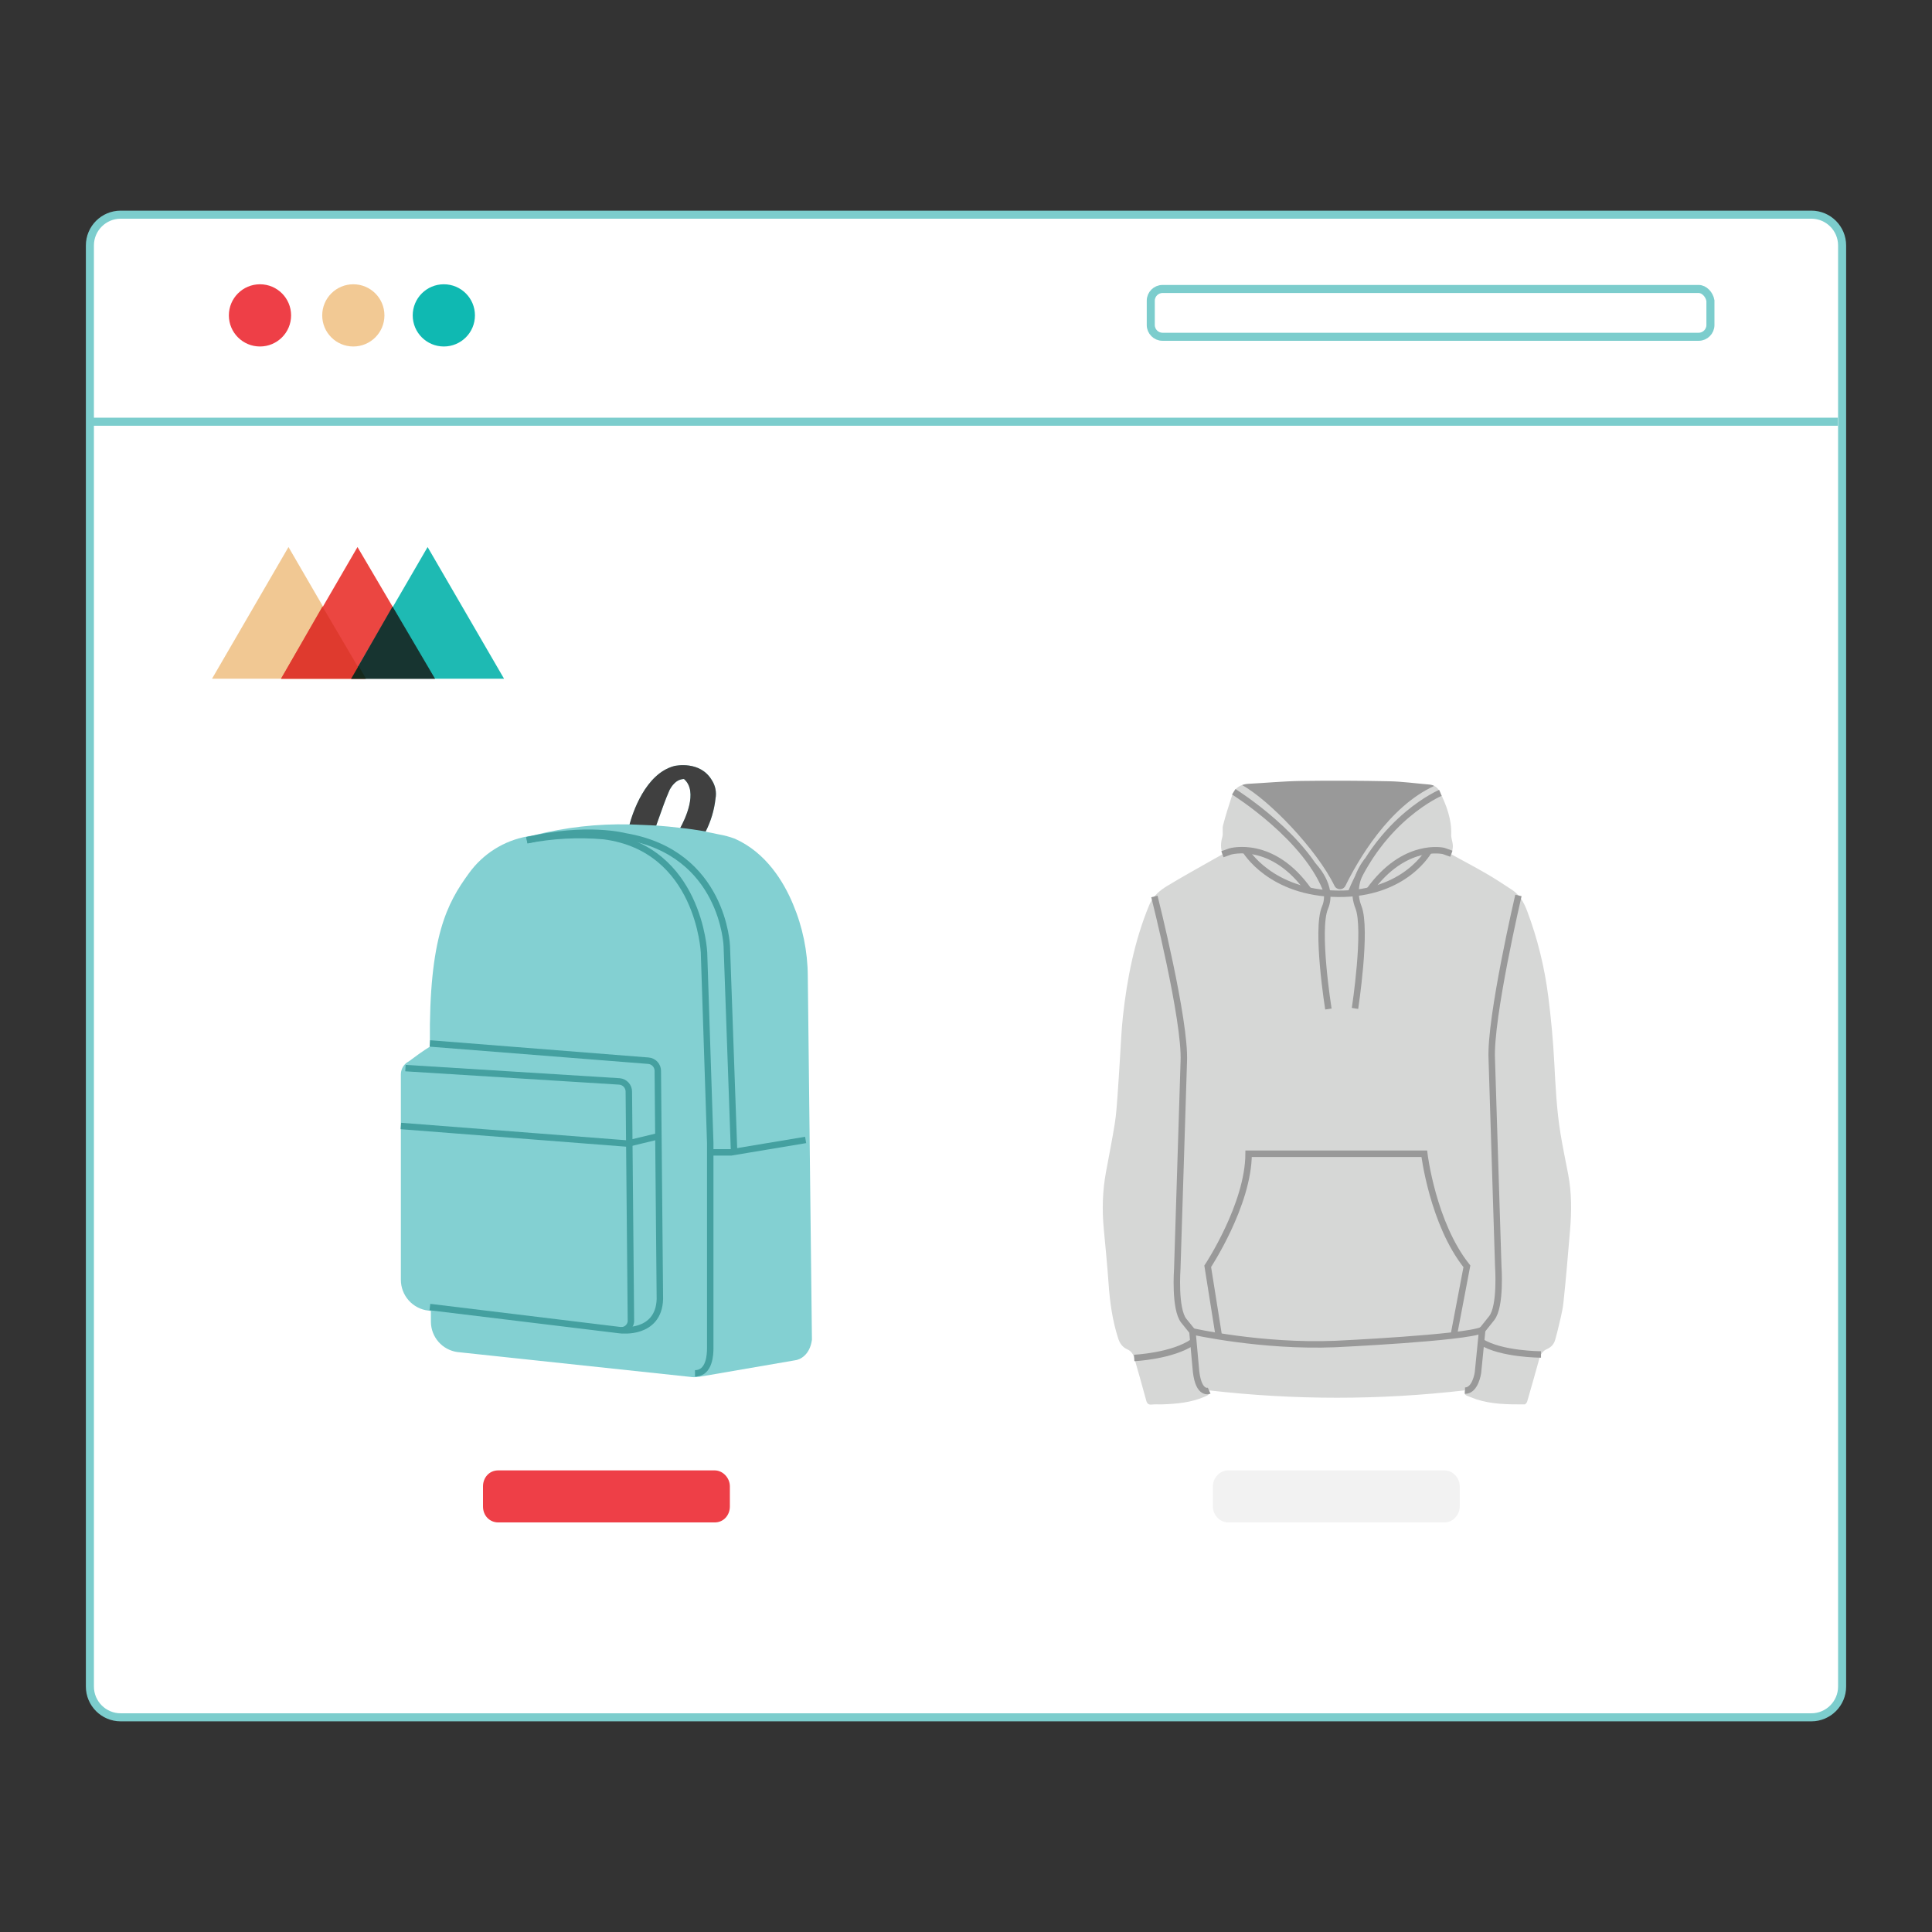<svg width="180" height="180" viewBox="0 0 180 180" fill="none" xmlns="http://www.w3.org/2000/svg">
<rect x="0" y="0" width="180" height="180" fill="#333333" stroke="none"/>
<path d="M168.756 20H11.244C9.661 20 8.375 21.286 8.375 22.869V157.13C8.375 158.713 9.661 159.999 11.244 159.999H168.756C170.339 159.999 171.625 158.713 171.625 157.13V22.869C171.625 21.286 170.339 20 168.756 20V20Z" fill="white" stroke="#7CCDCD" stroke-width="0.75" stroke-miterlimit="10"/>
<path d="M158.268 26.924H108.303C107.71 26.924 107.215 27.419 107.215 28.012V30.288C107.215 30.882 107.71 31.376 108.303 31.376H158.268C158.861 31.376 159.356 30.882 159.356 30.288V28.012C159.257 27.419 158.762 26.924 158.268 26.924Z" stroke="#7CCDCD" stroke-width="0.75" stroke-miterlimit="10"/>
<path d="M8.473 39.291H171.228" stroke="#7CCDCD" stroke-width="0.75" stroke-miterlimit="10"/>
<path d="M19.754 63.236L26.878 50.967L34.001 63.236H19.754H19.754Z" fill="#F1C893"/>
<path d="M26.184 63.236L33.307 50.967L40.53 63.236H26.184V63.236Z" fill="#EB4641"/>
<path d="M32.715 63.236L39.839 50.967L46.962 63.236H32.715H32.715Z" fill="#1EBAB3"/>
<path d="M32.715 63.235H40.531L36.574 56.507L32.715 63.235V63.235Z" fill="#173430"/>
<path d="M26.184 63.235H34L30.042 56.507L26.184 63.235H26.184Z" fill="#DF3A2E"/>
<path d="M32.715 63.235H34.1L33.407 62.048L32.715 63.235Z" fill="#15291B"/>
<path d="M66.586 136.993H46.414C45.566 136.993 45 137.686 45 138.477V140.357C45 141.248 45.66 141.841 46.414 141.841H66.586C67.434 141.841 68 141.149 68 140.357V138.477C68 137.686 67.34 136.993 66.586 136.993Z" fill="#EE3F47"/>
<path d="M134.592 136.993H114.408C113.657 136.993 113 137.686 113 138.477V140.357C113 141.149 113.657 141.841 114.408 141.841H134.592C135.343 141.841 136 141.149 136 140.357V138.477C136 137.686 135.343 136.993 134.592 136.993Z" fill="#F2F2F2"/>
<path d="M146.106 109.419C145.866 108.158 145.598 106.903 145.391 105.637C145.031 103.433 144.924 101.205 144.807 98.976C144.699 96.926 144.509 94.875 144.249 92.838C143.901 90.112 143.252 87.45 142.278 84.872C141.981 84.088 141.59 83.381 140.879 82.909C140.082 82.38 139.279 81.858 138.453 81.378C137.384 80.758 136.29 80.184 135.212 79.592C135.408 78.903 135.407 78.822 135.224 78.039C135.203 77.95 135.203 77.853 135.206 77.761C135.256 76.327 134.763 75.035 134.151 73.778C134.028 73.527 133.856 73.338 133.631 73.222C127.172 75.751 124.814 81.626 124.814 81.626C124.186 78.141 118.513 74.665 115.713 73.143C115.267 73.305 114.945 73.632 114.775 74.153C114.478 75.058 114.19 75.968 113.949 76.889C113.858 77.239 113.979 77.648 113.879 77.993C113.721 78.533 113.709 79.044 113.91 79.585C113.655 79.727 113.411 79.86 113.17 79.998C111.7 80.837 110.215 81.651 108.767 82.527C108.06 82.955 107.418 83.485 107.081 84.298C105.705 87.618 105.019 91.103 104.624 94.652C104.477 95.974 104.431 97.307 104.343 98.635C104.268 99.763 104.208 100.893 104.122 102.02C104.055 102.904 104.003 103.793 103.864 104.667C103.622 106.186 103.318 107.696 103.039 109.209C102.717 110.957 102.67 112.714 102.835 114.48C102.994 116.179 103.164 117.876 103.283 119.577C103.403 121.319 103.642 123.033 104.18 124.702C104.331 125.17 104.582 125.515 105.022 125.711C105.383 125.872 105.575 126.152 105.678 126.517C106.048 127.83 106.434 129.139 106.784 130.457C106.87 130.784 107.002 130.895 107.333 130.857C107.633 130.822 107.94 130.853 108.244 130.843C109.626 130.796 110.995 130.679 112.283 130.107C112.556 129.986 112.8 129.883 112.647 129.538C120.596 130.451 128.516 130.455 136.482 129.535C136.352 129.843 136.496 129.989 136.775 130.078C137.03 130.159 137.272 130.281 137.526 130.364C138.994 130.843 140.515 130.85 142.035 130.844C142.12 130.844 142.252 130.688 142.283 130.582C142.67 129.25 143.047 127.914 143.417 126.577C143.529 126.174 143.73 125.865 144.128 125.69C144.535 125.512 144.805 125.205 144.911 124.762C144.975 124.49 145.065 124.224 145.125 123.951C145.312 123.1 145.564 122.255 145.658 121.393C145.903 119.14 146.085 116.88 146.277 114.622C146.425 112.882 146.434 111.144 146.106 109.419H146.106H146.106Z" fill="#D6D7D6"/>
<path d="M112.656 129.566C112.656 129.566 111.695 130.003 111.436 127.792L111.094 124.046C111.094 124.046 117.548 125.5 124.397 125.219C124.397 125.219 136.446 124.66 138.094 123.918L137.699 127.885C137.699 127.885 137.469 129.571 136.491 129.563" stroke="#999999" stroke-width="0.601" stroke-miterlimit="10"/>
<path d="M143.571 126.193C143.571 126.193 139.839 126.188 137.986 125.004" stroke="#999999" stroke-width="0.601" stroke-miterlimit="10"/>
<path d="M105.673 126.518C105.673 126.518 109.242 126.355 111.176 125.004" stroke="#999999" stroke-width="0.601" stroke-miterlimit="10"/>
<path d="M107.553 83.521C107.553 83.521 110.477 95.097 110.29 98.926L109.685 118.206C109.685 118.206 109.405 121.959 110.298 123.062L111.094 124.046" stroke="#999999" stroke-width="0.601" stroke-miterlimit="10"/>
<path d="M141.468 83.427C141.468 83.427 138.798 94.843 138.985 98.673L139.589 117.952C139.589 117.952 139.861 121.699 138.977 122.809L138.093 123.918" stroke="#999999" stroke-width="0.601" stroke-miterlimit="10"/>
<path d="M113.558 124.501L112.52 117.978C112.52 117.978 116.315 112.247 116.33 107.491H132.698C132.698 107.491 133.477 113.983 136.667 117.978L135.447 124.388" stroke="#999999" stroke-width="0.601" stroke-miterlimit="10"/>
<path d="M113.89 79.589L114.615 79.329C114.615 79.329 118.545 78.169 121.928 82.974" stroke="#999999" stroke-width="0.601" stroke-miterlimit="10"/>
<path d="M135.221 79.54L134.495 79.28C134.495 79.28 130.849 78.408 127.57 82.974" stroke="#999999" stroke-width="0.601" stroke-miterlimit="10"/>
<path d="M116.025 79.221C116.025 79.221 118.348 83.221 124.667 83.273C130.987 83.325 133.155 79.22 133.155 79.22" stroke="#999999" stroke-width="0.601" stroke-miterlimit="10"/>
<path d="M124.326 82.519C124.536 82.95 125.139 82.956 125.351 82.526C126.49 80.208 129.37 75.16 133.63 73.222C133.494 73.151 133.339 73.108 133.163 73.093C131.907 72.99 130.654 72.812 129.396 72.787C126.674 72.732 123.949 72.72 121.226 72.759C119.592 72.782 117.961 72.94 116.328 73.025C116.103 73.037 115.897 73.076 115.713 73.143C118.202 74.496 122.674 79.132 124.326 82.519V82.519Z" fill="#999999"/>
<path d="M122.348 80.653C122.348 80.653 124.292 82.579 123.445 84.569C122.58 86.601 123.763 94.007 123.763 94.007" stroke="#999999" stroke-width="0.601" stroke-miterlimit="10"/>
<path d="M127.406 80.179C127.406 80.179 125.641 82.188 126.561 84.515C127.373 86.569 126.243 93.953 126.243 93.953" stroke="#999999" stroke-width="0.601" stroke-miterlimit="10"/>
<path d="M114.947 73.769C114.947 73.769 121.896 78.085 123.676 83.231" stroke="#999999" stroke-width="0.601" stroke-miterlimit="10"/>
<path d="M134.199 73.869C134.199 73.869 128.74 76.167 125.846 83.235" stroke="#999999" stroke-width="0.601" stroke-miterlimit="10"/>
<path d="M75.433 106.142L75.425 105.383L75.26 90.94C75.248 88.634 74.779 86.354 73.88 84.231C73.021 82.169 71.385 79.439 68.461 78.139C67.973 77.958 67.469 77.823 66.956 77.736C66.712 77.68 66.286 77.59 65.737 77.49C66.23 76.528 66.544 75.484 66.662 74.41C66.774 73.818 66.654 73.205 66.328 72.698C65.237 70.844 62.932 71.344 62.82 71.368C60.101 72.093 58.925 75.81 58.656 76.808C55.654 76.74 52.657 77.079 49.747 77.817C49.548 77.85 49.347 77.884 49.143 77.925C46.95 78.318 44.997 79.548 43.694 81.355C41.645 84.159 39.956 87.288 40.051 97.215L40.052 97.512C39.385 97.932 38.648 98.463 38.073 98.896C37.986 98.94 37.904 98.994 37.83 99.056C37.678 99.186 37.556 99.348 37.473 99.53C37.389 99.712 37.347 99.91 37.348 100.11V119.223C37.345 119.933 37.603 120.62 38.074 121.151C38.545 121.683 39.196 122.023 39.901 122.105L40.144 122.132L40.147 123.181C40.158 123.862 40.412 124.517 40.863 125.028C41.313 125.538 41.932 125.871 42.606 125.966L64.309 128.28C64.437 128.3 64.567 128.311 64.697 128.311C64.833 128.31 64.968 128.295 65.101 128.266L65.103 128.279L74.05 126.739C74.521 126.696 75.459 126.251 75.646 124.817L75.433 106.142ZM61.374 76.253C61.675 75.401 62.016 74.437 62.3 73.8C62.446 73.41 62.698 73.068 63.028 72.814C63.231 72.668 63.474 72.586 63.725 72.578C65.096 73.754 63.786 76.4 63.383 77.132C62.702 77.047 61.95 76.972 61.139 76.913C61.216 76.698 61.293 76.484 61.374 76.253Z" fill="#83D0D2"/>
<path d="M66.179 107.364H68.109L75.059 106.206" stroke="#44A0A0" stroke-width="0.6" stroke-miterlimit="10"/>
<path d="M64.752 127.952C66.123 127.952 66.171 126.139 66.171 125.608V106.495L65.591 88.734C65.591 88.734 65.148 79.058 56.267 77.9C53.867 77.69 51.45 77.819 49.085 78.284" stroke="#44A0A0" stroke-width="0.6" stroke-miterlimit="10"/>
<path d="M68.391 107.267L67.715 88.154C67.715 88.154 67.425 79.467 58.255 77.922C58.255 77.922 54.702 76.955 49.085 78.284" stroke="#44A0A0" stroke-width="0.6" stroke-miterlimit="10"/>
<path d="M37.774 99.512L57.718 100.755C57.958 100.776 58.181 100.887 58.342 101.066C58.504 101.245 58.591 101.479 58.587 101.72L58.78 122.956C58.793 123.095 58.773 123.235 58.723 123.364C58.672 123.494 58.593 123.61 58.49 123.704C58.387 123.798 58.263 123.866 58.13 123.904C57.995 123.942 57.855 123.948 57.718 123.922L40.053 121.775" stroke="#44A0A0" stroke-width="0.6" stroke-miterlimit="10"/>
<path d="M40.05 97.215L60.417 98.824C60.657 98.845 60.88 98.956 61.041 99.135C61.203 99.315 61.29 99.548 61.286 99.789L61.479 121.026C61.382 124.404 57.714 123.922 58.004 123.922" stroke="#44A0A0" stroke-width="0.6" stroke-miterlimit="10"/>
<path d="M37.348 104.905L58.487 106.546L61.287 105.87" stroke="#44A0A0" stroke-width="0.6" stroke-miterlimit="10"/>
<path d="M61.137 76.913C61.214 76.698 61.291 76.484 61.372 76.253C61.673 75.401 62.014 74.436 62.298 73.799C62.444 73.409 62.696 73.068 63.026 72.814C63.23 72.668 63.472 72.585 63.723 72.577C65.094 73.754 63.784 76.4 63.381 77.131C64.275 77.224 64.692 77.291 65.748 77.463C66.233 76.508 66.542 75.474 66.66 74.409C66.772 73.817 66.652 73.204 66.326 72.698C65.235 70.844 62.931 71.343 62.818 71.368C60.099 72.093 58.923 75.81 58.654 76.807" fill="#404040"/>
<path d="M24.222 32.282C25.823 32.282 27.121 30.985 27.121 29.384C27.121 27.783 25.823 26.485 24.222 26.485C22.621 26.485 21.323 27.783 21.323 29.384C21.323 30.985 22.621 32.282 24.222 32.282Z" fill="#EE3F47"/>
<path d="M41.351 32.282C42.952 32.282 44.25 30.985 44.25 29.384C44.25 27.783 42.952 26.485 41.351 26.485C39.75 26.485 38.452 27.783 38.452 29.384C38.452 30.985 39.75 32.282 41.351 32.282Z" fill="#0FB9B2"/>
<path d="M32.918 32.282C34.519 32.282 35.817 30.985 35.817 29.384C35.817 27.783 34.519 26.485 32.918 26.485C31.317 26.485 30.02 27.783 30.02 29.384C30.02 30.985 31.317 32.282 32.918 32.282Z" fill="#F2C994"/>
</svg>
